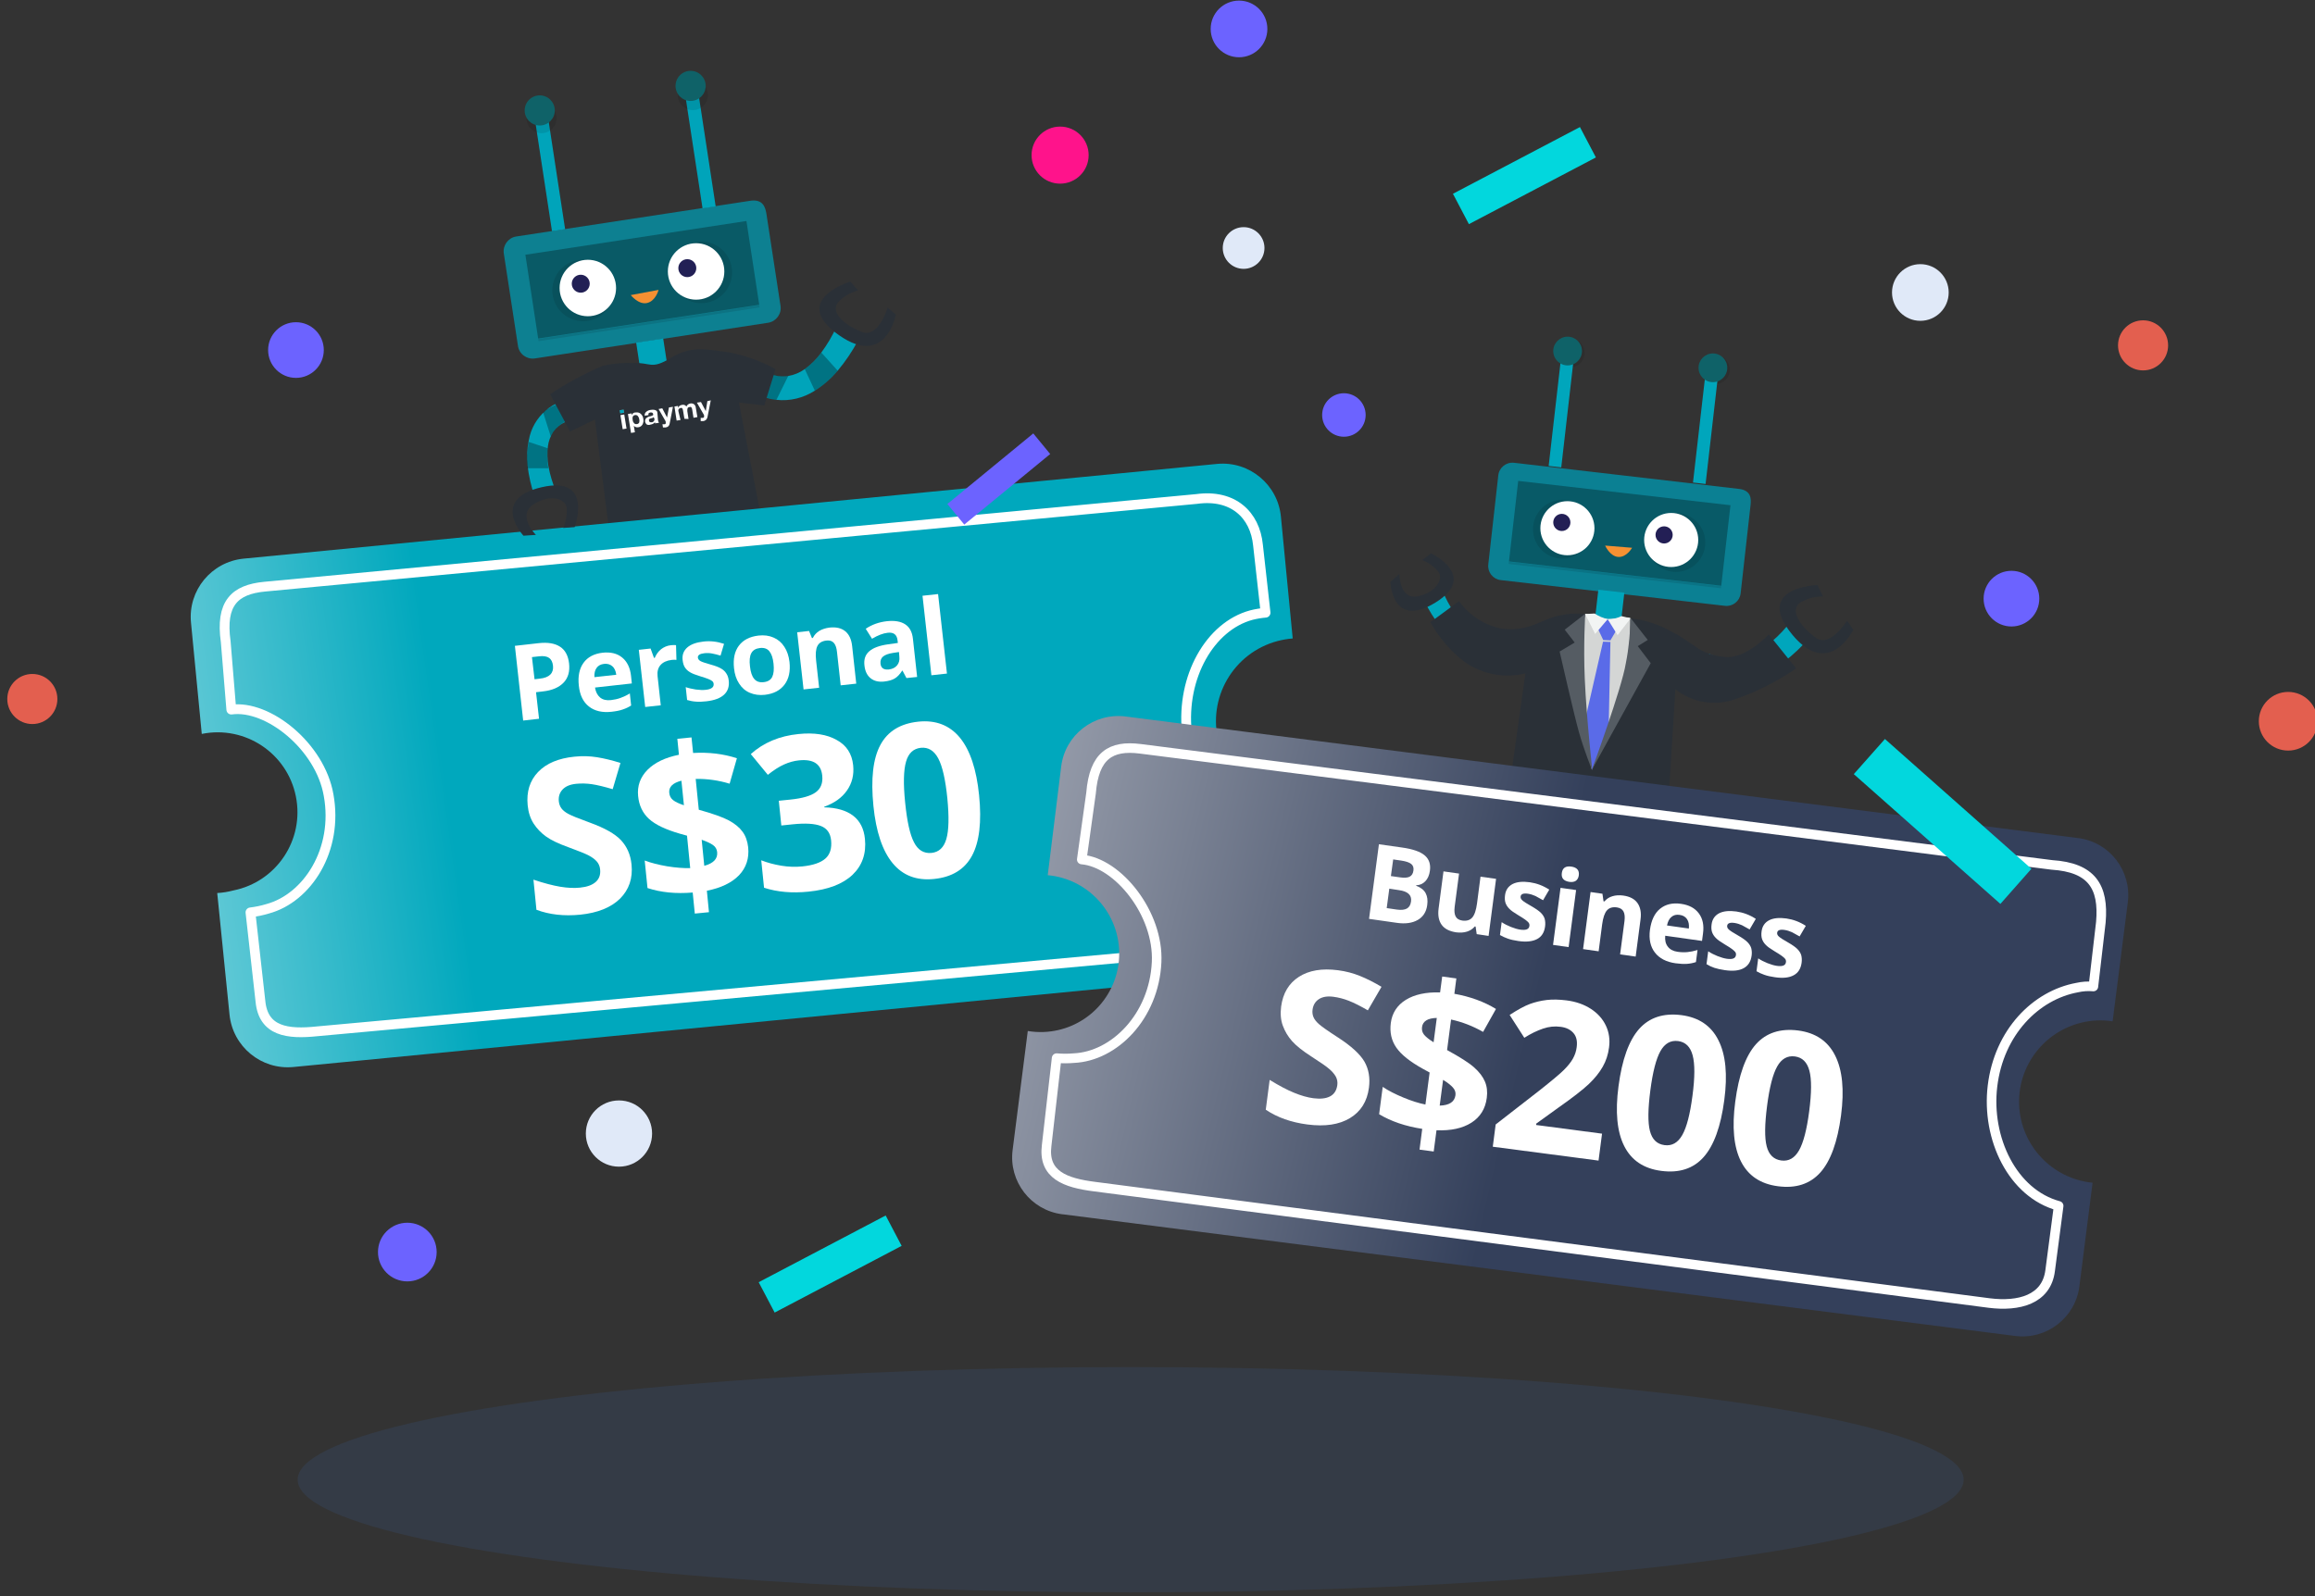 <?xml version="1.0" encoding="utf-8"?>
<!-- Generator: Adobe Illustrator 24.1.3, SVG Export Plug-In . SVG Version: 6.00 Build 0)  -->
<svg version="1.1" id="Layer_1" xmlns="http://www.w3.org/2000/svg" xmlns:xlink="http://www.w3.org/1999/xlink" x="0px" y="0px"
	 viewBox="0 0 232 160" style="enable-background:new 0 0 232 160;" xml:space="preserve">
<rect x="0" y="0" width="232" height="160" fill="#333333" stroke="none"/>
<style type="text/css">
	.st0{opacity:0.1;enable-background:new    ;}
	.st1{fill:#00A6BC;}
	.st2{opacity:0.3;enable-background:new    ;}
	.st3{fill:#0B8093;}
	.st4{fill:#FFFFFF;}
	.st5{fill:#2A3037;}
	.st6{fill:#231F55;}
	.st7{fill:#F69132;}
	.st8{fill:#0F6268;}
	.st9{fill:#D4D6D5;}
	.st10{fill:#5A6BE8;}
	.st11{fill:#F2F4F3;}
	.st12{fill:#555C63;}
	.st13{opacity:0.1;fill:#4285F4;enable-background:new    ;}
	.st14{fill:#00A4BA;}
	.st15{fill:#0D8091;}
	.st16{fill:#222055;}
	.st17{fill:#F59032;}
	.st18{clip-path:url(#SVGID_2_);}
	.st19{fill:#808081;}
	.st20{fill:#00A8BD;}
	.st21{fill:url(#SVGID_3_);}
	.st22{fill:none;stroke:#FFFFFF;stroke-width:0.98;stroke-linecap:round;stroke-linejoin:round;}
	.st23{enable-background:new    ;}
	.st24{fill:url(#SVGID_4_);}
	.st25{fill:none;stroke:#FFFFFF;stroke-width:0.96;stroke-linecap:round;stroke-linejoin:round;}
	.st26{fill:#FF138B;}
	.st27{fill:#E0E9F8;}
	.st28{fill:#6C63FF;}
	.st29{fill:#E35F4F;}
	.st30{fill:#02D7DD;}
</style>
<circle class="st0" cx="157.36" cy="35.39" r="1.44"/>
<circle class="st0" cx="171.92" cy="37.06" r="1.44"/>
<path class="st1" d="M150.92,64.93l-1-1.67c-0.49,0.19-1.02,0.24-1.54,0.14c-0.49-0.11-0.94-0.32-1.34-0.62
	c-0.5-0.4-0.94-0.87-1.31-1.39c-0.48-0.69-0.87-1.43-1.18-2.21l-1.8,1.07c0.44,0.91,0.97,1.77,1.59,2.57
	c0.51,0.66,1.12,1.23,1.8,1.7c0.91,0.64,2.01,0.95,3.12,0.87C149.84,65.36,150.41,65.2,150.92,64.93z"/>
<path class="st2" d="M152.47,64.94l-1-1.86c0,0.05-0.12,0.32-1,0.43c-0.29,0.04-0.58,0.04-0.87,0l1.14,2
	C151.34,65.41,151.92,65.21,152.47,64.94z"/>
<path class="st2" d="M148.41,62.94c-0.54-0.36-1.03-0.8-1.44-1.3l-1.23,1.59c0.56,0.62,1.22,1.14,1.94,1.56L148.41,62.94z"/>
<path class="st1" d="M171.68,68c1.21,0.48,2.55,0.53,3.79,0.13c0.93-0.28,1.81-0.71,2.6-1.27c0.97-0.67,1.87-1.43,2.68-2.29
	l-1.64-1.83c-0.62,0.75-1.32,1.42-2.09,2c-0.58,0.46-1.24,0.83-1.94,1.09c-0.55,0.2-1.13,0.28-1.71,0.22
	c-0.73-0.01-1.46-0.19-2.11-0.52l-1.26,1.4C170.48,67.4,171.05,67.76,171.68,68z"/>
<path class="st2" d="M171.68,68l1.69-1.92c-0.76,0.01-1.52-0.16-2.21-0.48L170,66.93C170.48,67.4,171.05,67.76,171.68,68z"/>
<path class="st2" d="M175.46,68.16c0.93-0.28,1.81-0.71,2.61-1.27l-1-2.08c-0.59,0.46-1.24,0.83-1.94,1.09L175.46,68.16z"/>
<path class="st3" d="M151.73,46.39L174.19,49c1.39,0.12,1.29,1.11,1.25,1.58l-1,8.9c-0.09,0.78-0.79,1.34-1.57,1.25l-22.47-2.58
	c-0.78-0.09-1.34-0.79-1.25-1.57l1-8.9c0.07-0.79,0.77-1.37,1.56-1.29C151.71,46.39,151.72,46.39,151.73,46.39z"/>
<rect x="161.71" y="47.03" transform="matrix(0.114 -0.994 0.994 0.114 86.008 211.91)" class="st0" width="0.22" height="21.4"/>
<rect x="158.24" y="42.85" transform="matrix(0.114 -0.994 0.994 0.114 90.591 208.683)" class="st2" width="8.12" height="21.4"/>
<circle class="st0" cx="156.58" cy="53.05" r="2.95"/>
<circle class="st4" cx="157.08" cy="52.95" r="2.71"/>
<circle class="st0" cx="167.95" cy="54.38" r="2.95"/>
<circle class="st4" cx="167.48" cy="54.13" r="2.71"/>
<rect x="159.7" y="59.61" transform="matrix(0.114 -0.994 0.994 0.114 82.363 214.192)" class="st1" width="3.15" height="2.62"/>
<rect x="150.62" y="40.4" transform="matrix(0.114 -0.994 0.994 0.114 97.872 191.817)" class="st1" width="11.74" height="1.27"/>
<rect x="165.09" y="42.07" transform="matrix(0.114 -0.994 0.994 0.114 109.027 207.674)" class="st1" width="11.74" height="1.27"/>
<path class="st5" d="M182.15,58.65c0,0-6.49,0.19-2.51,5c3.71,4.45,6.11-0.58,6.09-0.52l-0.62-0.91c0,0-1.71,2.74-3.12,1.72
	c-1.8-1.3-2.58-2.86-1.58-3.53c0.69-0.42,1.48-0.63,2.28-0.62L182.15,58.65z"/>
<path class="st5" d="M143.41,55.47c0,0,4.81,2.25,0.43,4.94s-4.5-2.13-4.5-2.08l0.9-0.79c0,0,0,2.56,1.79,2.24s2.7-1.7,2.1-2.49
	c-0.43-0.51-0.98-0.91-1.61-1.15L143.41,55.47z"/>
<circle class="st6" cx="156.52" cy="52.37" r="0.86"/>
<circle class="st6" cx="166.77" cy="53.62" r="0.86"/>
<path class="st7" d="M160.86,54.69c0,0,0.48,1.09,1.32,1.14s1.38-0.92,1.38-0.92L160.86,54.69z"/>
<circle class="st8" cx="157.1" cy="35.19" r="1.44"/>
<circle class="st8" cx="171.66" cy="36.87" r="1.44"/>
<path class="st5" d="M162.52,61.94c1.68,0.02,3.34,0.46,4.81,1.28c2.57,1.25,2.81,2.39,5.6,2.64c2.07,0.19,4.33-2.27,4.33-2.27
	L180,67c-1.88,1.3-3.93,2.34-6.1,3.09c-2.04,0.72-4.31,0.35-6-1l-0.65,10.51l-15.77-2.2l1.39-9.9c-2.09,0.52-4.3,0.1-6.07-1.13
	c-1.42-1.08-2.59-2.44-3.45-4l2.87-2.11c1,1.4,2.49,2.38,4.18,2.74c2.88,0.43,4.21-1.06,6.06-1.33c1.11-0.24,2.27-0.21,3.37,0.09
	C160.89,62.26,161.87,62.44,162.52,61.94z"/>
<path class="st9" d="M158.87,61.52c0.38,0.03,0.76,0.11,1.12,0.22c0.36,0.15,0.73,0.26,1.11,0.32c0.43,0,0.86-0.04,1.28-0.14
	c0.33-0.05,0.67-0.05,1,0c0.03,1.88-0.14,3.77-0.53,5.61c-0.55,2.85-3.35,9.56-3.35,9.56s-0.86-7-1.06-9.45
	C158.26,65.59,158.4,63.52,158.87,61.52z"/>
<polygon class="st10" points="160.12,62.99 160.67,64.16 161.39,64.19 162.03,63.1 161.11,62.06 "/>
<path class="st11" d="M159.81,61.5c0.4,0.27,0.84,0.46,1.31,0.56l-1.26,1.49l-1-2L159.81,61.5z"/>
<path class="st11" d="M161.11,62.06l1,1.61L163.4,62l-0.9-0.24C162.07,61.97,161.59,62.07,161.11,62.06z"/>
<polygon class="st10" points="160.65,64.32 158.71,72.8 159.54,77.17 161.21,73.19 161.39,64.35 "/>
<path class="st12" d="M163.4,61.94l1.73,2.21l-1,0.62l1.3,1.71l-5.91,10.71c0,0,3-8.16,3.41-10.68
	C163.23,65,163.38,63.47,163.4,61.94z"/>
<path class="st12" d="M158.87,61.52l-2.06,1.6l1,1.29l-1.51,0.9c0,0,1.43,6.3,1.94,8.1s1.23,3.57,1.31,3.8s-0.54-4.79-0.73-9.16
	C158.67,64.67,158.87,61.52,158.87,61.52z"/>
<ellipse class="st13" cx="113.31" cy="148.33" rx="83.48" ry="11.29"/>
<path class="st14" d="M56.21,40.28l0.49,2c-0.5,0.21-0.93,0.56-1.25,1c-0.29,0.44-0.47,0.93-0.54,1.45c-0.08,0.67-0.07,1.34,0.05,2
	c0.16,0.86,0.41,1.7,0.75,2.51l-2.13,0.53c-0.35-1-0.58-2.03-0.71-3.08c-0.09-0.86-0.05-1.74,0.13-2.59c0.2-1.14,0.8-2.18,1.68-2.94
	C55.12,40.76,55.64,40.46,56.21,40.28z"/>
<path class="st2" d="M56,40.47l0.68,1.76c-0.64,0.34-1.16,0.86-1.49,1.51l-0.76-2.4C54.89,40.94,55.42,40.65,56,40.47z"/>
<path class="st2" d="M54.9,44.94c-0.08,0.67-0.07,1.34,0.05,2h-2.09c-0.09-0.88-0.05-1.77,0.14-2.64L54.9,44.94z"/>
<path class="st14" d="M77.81,40.08c1.35,0.15,2.71-0.18,3.85-0.92c0.86-0.54,1.64-1.22,2.29-2c0.79-0.94,1.47-1.96,2.05-3.04
	l-2.15-1.41c-0.42,0.94-0.94,1.82-1.55,2.64c-0.46,0.63-1.02,1.19-1.65,1.65c-0.49,0.35-1.06,0.59-1.66,0.69
	c-0.64,0.1-1.29,0.01-1.88-0.24l-1.3,2C76.43,39.8,77.11,40.01,77.81,40.08z"/>
<path class="st2" d="M77.81,40.08l1.19-2.4c-0.64,0.1-1.29,0.01-1.88-0.24l-1.3,2C76.43,39.79,77.11,40.01,77.81,40.08z"/>
<path class="st2" d="M81.66,39.16c0.86-0.54,1.64-1.22,2.29-2l-1.64-1.82c-0.46,0.64-1.02,1.2-1.66,1.66L81.66,39.16z"/>
<path class="st15" d="M51.71,23.71l23.39-3.57c1.44-0.26,1.6,0.76,1.7,1.24l1.42,9.27c0.13,0.8-0.42,1.56-1.22,1.7l-23.4,3.58
	c-0.81,0.12-1.57-0.44-1.69-1.25l-1.42-9.27C50.37,24.61,50.91,23.85,51.71,23.71z"/>
<rect x="53.8" y="32.26" transform="matrix(0.989 -0.151 0.151 0.989 -4.145 10.192)" class="st0" width="22.4" height="0.23"/>
<rect x="53.14" y="23.78" transform="matrix(0.989 -0.151 0.151 0.989 -3.495 10.042)" class="st2" width="22.4" height="8.49"/>
<circle class="st0" cx="58.44" cy="29.11" r="3.09"/>
<circle class="st4" cx="58.91" cy="28.87" r="2.83"/>
<circle class="st0" cx="70.28" cy="27.3" r="3.09"/>
<circle class="st4" cx="69.76" cy="27.21" r="2.83"/>
<rect x="63.96" y="34.1" transform="matrix(0.989 -0.151 0.151 0.989 -4.651 10.281)" class="st14" width="2.74" height="3.3"/>
<rect x="54.36" y="10.85" transform="matrix(0.989 -0.151 0.151 0.989 -1.936 8.508)" class="st14" width="1.33" height="12.28"/>
<rect x="69.44" y="8.55" transform="matrix(0.989 -0.151 0.151 0.989 -1.416 10.76)" class="st14" width="1.33" height="12.29"/>
<circle class="st0" cx="54.27" cy="11.84" r="1.51"/>
<circle class="st8" cx="54.09" cy="11.07" r="1.51"/>
<circle class="st0" cx="69.43" cy="9.53" r="1.51"/>
<circle class="st8" cx="69.21" cy="8.61" r="1.51"/>
<path class="st5" d="M74.05,40.35l2.54,0.3L77.72,37c-1.47-0.81-3.07-1.38-4.72-1.69c-2.24-0.29-3.73-0.68-5.76,0.56
	s-2,0.43-3.81,0.52c-1.01-0.04-2.02,0.05-3,0.27c-1.85,0.79-3.63,1.74-5.3,2.86l2,3.74l2.49-1.21l2,15.6c2.05,0.32,2.07,1.14,4.23,1
	c4.73-0.28,7.1-1.65,11-3.86L74.05,40.35z"/>
<circle class="st16" cx="58.2" cy="28.44" r="0.9"/>
<circle class="st16" cx="68.88" cy="26.88" r="0.9"/>
<path class="st17" d="M63.21,29.58c0,0,0.79,1,1.65,0.79S66,29.06,66,29.06L63.21,29.58z"/>
<g>
	<defs>
		
			<rect id="SVGID_1_" x="62.26" y="40.38" transform="matrix(0.987 -0.159 0.159 0.987 -5.768 11.173)" width="9.2" height="2.42"/>
	</defs>
	<clipPath id="SVGID_2_">
		<use xlink:href="#SVGID_1_"  style="overflow:visible;"/>
	</clipPath>
	<g class="st18">
		<path class="st4" d="M63.68,41.34c-0.17,0.01-0.32,0.12-0.38,0.28l0,0v-0.18l-0.37,0.06l0.31,1.91l0.39-0.06l-0.11-0.67l0,0
			c0.11,0.13,0.28,0.18,0.45,0.15c0.18-0.02,0.33-0.12,0.42-0.28c0.09-0.17,0.12-0.36,0.08-0.55c-0.02-0.2-0.11-0.39-0.26-0.52
			c-0.14-0.12-0.32-0.17-0.5-0.13 M64.06,42.35c-0.04,0.09-0.14,0.16-0.24,0.16c-0.1,0.02-0.2-0.01-0.27-0.08
			c-0.08-0.09-0.13-0.19-0.14-0.31c-0.03-0.11-0.03-0.24,0-0.35c0.05-0.09,0.13-0.15,0.23-0.16c0.1-0.02,0.2,0.01,0.27,0.08
			c0.08,0.09,0.13,0.2,0.15,0.32C64.09,42.12,64.09,42.24,64.06,42.35"/>
	</g>
</g>
<rect x="62.31" y="41.57" transform="matrix(0.987 -0.159 0.159 0.987 -5.934 10.49)" class="st4" width="0.39" height="1.43"/>
<path class="st4" d="M69.18,40.45c-0.17,0.02-0.32,0.14-0.39,0.3c-0.1-0.15-0.28-0.21-0.45-0.16c-0.17,0.02-0.32,0.13-0.39,0.29l0,0
	v-0.19l-0.36,0.06l0.22,1.41l0.39-0.06L68,41.28c-0.03-0.08-0.03-0.17,0-0.25c0.04-0.06,0.1-0.1,0.17-0.12
	c0.06-0.03,0.13-0.03,0.19,0c0.05,0.07,0.08,0.15,0.09,0.24l0.14,0.83L69,42l-0.12-0.79c0-0.24,0-0.37,0.2-0.4
	c0.06-0.03,0.13-0.03,0.19,0c0.06,0.07,0.09,0.16,0.1,0.25l0.13,0.82l0.39-0.07l-0.16-0.94c-0.01-0.14-0.07-0.26-0.18-0.35
	c-0.12-0.08-0.27-0.1-0.41-0.07"/>
<path class="st4" d="M70.89,40.21l-0.16,1l0,0l-0.48-0.91l-0.41,0.06l0.71,1.24c0.01,0.03,0.01,0.06,0,0.09
	c0.02,0.04,0.02,0.09,0,0.13c-0.03,0.04-0.07,0.07-0.12,0.07h-0.21v0.32h0.25c0.11-0.01,0.21-0.06,0.29-0.13
	c0.07-0.07,0.12-0.17,0.14-0.27l0.33-1.68L70.89,40.21z"/>
<path class="st4" d="M65.88,41.39c0-0.26-0.27-0.36-0.68-0.3c-0.17,0.02-0.33,0.09-0.45,0.2c-0.11,0.1-0.16,0.24-0.14,0.38L65,41.61
	c-0.03-0.06-0.03-0.12,0-0.18c0.1-0.09,0.25-0.11,0.37-0.06c0.05,0.03,0.08,0.08,0.08,0.13c0.02,0.04,0.02,0.08,0,0.12
	c-0.09,0.06-0.19,0.09-0.29,0.11c-0.16,0.03-0.31,0.1-0.43,0.22c-0.07,0.09-0.1,0.21-0.08,0.32c0.02,0.12,0.09,0.22,0.18,0.29
	c0.12,0.05,0.25,0.05,0.37,0c0.18-0.02,0.34-0.11,0.45-0.25c-0.01,0.04-0.01,0.09,0,0.13l0.39-0.06c-0.06-0.09-0.09-0.19-0.1-0.29
	L65.88,41.39z M65.58,41.96c0.04,0.15-0.04,0.31-0.2,0.36c-0.02,0.01-0.04,0.01-0.06,0.01c-0.16,0-0.25,0-0.27-0.14
	c-0.03-0.05-0.03-0.12,0-0.17c0.07-0.05,0.15-0.08,0.23-0.1c0.12,0,0.2-0.07,0.22-0.11L65.58,41.96z"/>
<path class="st4" d="M66.85,41.85L66.85,41.85l-0.48-0.92L66,41l0.71,1.24v0.09c0.02,0.04,0.02,0.09,0,0.13
	c-0.02,0.04-0.06,0.07-0.11,0.07h-0.21l0.05,0.32h0.25c0.11-0.01,0.21-0.05,0.29-0.12c0.07-0.07,0.12-0.17,0.13-0.27l0.33-1.68
	l-0.4,0.06L66.85,41.85z"/>
<rect x="62.16" y="41.09" transform="matrix(0.987 -0.159 0.159 0.987 -5.771 10.453)" class="st19" width="0.39" height="0.32"/>
<rect x="62.15" y="41.09" transform="matrix(0.987 -0.159 0.159 0.987 -5.771 10.451)" class="st20" width="0.39" height="0.31"/>
<path class="st5" d="M85.21,28.23c0,0-6.15,1.86-1.1,5.39c4.7,3.28,5.68-2.14,5.67-2.08l-0.82-0.7c0,0-0.92,3.05-2.54,2.45
	c-2-0.77-3.2-2.07-2.42-3c0.54-0.57,1.24-0.98,2-1.18L85.21,28.23z"/>
<linearGradient id="SVGID_3_" gradientUnits="userSpaceOnUse" x1="-845.958" y1="755.104" x2="-653.188" y2="755.104" gradientTransform="matrix(0.99 -0.14 -0.14 -0.99 921.45 719.65)">
	<stop  offset="0" style="stop-color:#FFFFFF"/>
	<stop  offset="0.35" style="stop-color:#00A8BD"/>
</linearGradient>
<path class="st21" d="M122.14,74.43c-1.18-4.43,1.45-8.99,5.89-10.17c0.5-0.13,1.01-0.22,1.52-0.26l-1.18-12.19
	c-0.3-3.22-3.15-5.6-6.37-5.31L24.41,56c-3.22,0.32-5.58,3.18-5.27,6.4l1.08,11.17c4.34-0.88,8.56,1.93,9.43,6.26
	c0.88,4.34-1.93,8.56-6.26,9.43c-0.53,0.14-1.07,0.23-1.62,0.26L23,101.69c0.32,3.22,3.18,5.58,6.4,5.27l97.57-9.46
	c3.22-0.31,5.57-3.17,5.26-6.38c0-0.01,0-0.01,0-0.02l-1-10.58C127.1,81.04,123.23,78.44,122.14,74.43z"/>
<path class="st22" d="M118.94,73.37c-0.56-5.51,2.32-10.59,6.46-11.71c0.47-0.12,0.95-0.2,1.43-0.24l-0.76-6.79
	c-0.3-3-2.47-5.12-6.16-4.61l-93.4,8.79c-3,0.29-4.43,1.67-3.89,5.51l0.56,6.81c3.67-0.5,8.9,3.68,9.75,8.57
	c1,5.48-2.12,10.32-6.11,11.4c-0.56,0.17-1.14,0.29-1.72,0.36l1,8.92c0.29,3,2.7,3.32,5.7,3L123.49,95c3-0.29,5.78-2.13,5.49-5.13
	l-0.69-6.25C123.39,83.46,119.48,78.74,118.94,73.37z"/>
<g class="st23">
	<path class="st4" d="M63.29,86.66c0.14,1.38-0.25,2.52-1.15,3.42c-0.9,0.89-2.24,1.43-3.99,1.61c-1.62,0.16-3.08,0-4.39-0.49
		l-0.3-3.02c1.07,0.36,1.97,0.59,2.69,0.71s1.38,0.15,1.97,0.09c0.71-0.07,1.23-0.26,1.58-0.57c0.35-0.31,0.5-0.73,0.44-1.27
		c-0.03-0.3-0.14-0.56-0.33-0.78c-0.19-0.22-0.46-0.42-0.8-0.6c-0.34-0.18-1.03-0.46-2.07-0.84c-0.97-0.35-1.71-0.7-2.21-1.06
		c-0.5-0.36-0.92-0.79-1.25-1.3c-0.33-0.51-0.53-1.12-0.6-1.84c-0.13-1.35,0.21-2.46,1.04-3.33s2.05-1.38,3.65-1.54
		c0.79-0.08,1.55-0.06,2.28,0.06c0.74,0.12,1.51,0.31,2.33,0.57l-0.78,2.63c-0.84-0.25-1.54-0.42-2.08-0.5s-1.07-0.09-1.58-0.04
		c-0.61,0.06-1.06,0.25-1.36,0.57c-0.3,0.32-0.42,0.71-0.38,1.17c0.03,0.29,0.12,0.53,0.27,0.73c0.15,0.2,0.38,0.38,0.69,0.55
		c0.31,0.17,1.02,0.46,2.15,0.87c1.49,0.54,2.53,1.13,3.12,1.76S63.19,85.66,63.29,86.66z"/>
	<path class="st4" d="M74.98,84.94c0.11,1.11-0.2,2.04-0.92,2.8c-0.73,0.75-1.8,1.27-3.22,1.55l0.21,2.15l-1.42,0.14l-0.21-2.11
		c-1.69,0.14-3.2-0.01-4.53-0.45l-0.28-2.76c0.63,0.24,1.38,0.43,2.25,0.58c0.87,0.14,1.64,0.2,2.31,0.18l-0.32-3.25l-0.72-0.2
		c-1.42-0.41-2.45-0.9-3.09-1.48c-0.63-0.58-1-1.34-1.09-2.29c-0.1-1.01,0.21-1.88,0.93-2.62c0.72-0.73,1.77-1.24,3.16-1.52
		l-0.16-1.6l1.42-0.14l0.16,1.56c1.59-0.09,3.05,0.09,4.39,0.53l-0.73,2.55c-1.12-0.34-2.26-0.5-3.4-0.48l0.31,3.09
		c1.4,0.39,2.41,0.75,3.01,1.07c0.61,0.33,1.07,0.71,1.38,1.14C74.73,83.8,74.91,84.33,74.98,84.94z M67.07,79.48
		c0.03,0.31,0.16,0.55,0.39,0.73s0.59,0.35,1.08,0.51l-0.25-2.46C67.42,78.48,67.01,78.88,67.07,79.48z M71.87,85.41
		c-0.03-0.29-0.17-0.53-0.43-0.71c-0.26-0.18-0.63-0.35-1.12-0.52l0.26,2.61C71.51,86.54,71.94,86.08,71.87,85.41z"/>
	<path class="st4" d="M85.5,76.71c0.1,0.96-0.11,1.8-0.62,2.53c-0.51,0.73-1.27,1.27-2.28,1.63l0.01,0.06
		c1.24,0.03,2.2,0.31,2.89,0.84c0.69,0.53,1.08,1.31,1.18,2.32c0.15,1.47-0.27,2.67-1.24,3.6c-0.98,0.93-2.45,1.49-4.41,1.69
		c-1.65,0.17-3.13,0.04-4.46-0.39l-0.28-2.75c0.62,0.24,1.29,0.42,2.01,0.54c0.72,0.12,1.43,0.14,2.12,0.07
		c1.06-0.11,1.82-0.37,2.29-0.78c0.47-0.41,0.66-1.02,0.58-1.83c-0.07-0.72-0.41-1.2-1.02-1.44c-0.61-0.24-1.55-0.3-2.82-0.17
		l-1.15,0.12l-0.25-2.48l1.17-0.12c1.17-0.12,2.02-0.36,2.53-0.73c0.51-0.37,0.73-0.93,0.65-1.68c-0.12-1.16-0.89-1.67-2.33-1.52
		c-0.5,0.05-1,0.19-1.49,0.41c-0.5,0.22-1.04,0.57-1.63,1.04l-1.71-2.08c1.28-1.15,2.88-1.82,4.79-2.01
		c1.57-0.16,2.84,0.04,3.81,0.59C84.84,74.71,85.38,75.56,85.5,76.71z"/>
	<path class="st4" d="M98.12,79.71c0.27,2.67,0.03,4.7-0.71,6.07c-0.74,1.37-2.01,2.15-3.81,2.33c-1.75,0.18-3.13-0.35-4.15-1.59
		c-1.02-1.24-1.66-3.15-1.92-5.74c-0.27-2.7-0.04-4.74,0.7-6.11c0.74-1.37,2-2.14,3.8-2.33c1.75-0.18,3.14,0.36,4.17,1.61
		C97.22,75.2,97.86,77.12,98.12,79.71z M90.71,80.45c0.19,1.88,0.48,3.21,0.89,3.99c0.4,0.78,0.98,1.13,1.75,1.06
		c0.75-0.08,1.24-0.54,1.49-1.4c0.25-0.86,0.28-2.21,0.1-4.07c-0.19-1.88-0.49-3.21-0.91-4c-0.42-0.79-1-1.14-1.74-1.07
		c-0.75,0.08-1.25,0.54-1.49,1.39C90.55,77.21,90.52,78.58,90.71,80.45z"/>
</g>
<path class="st5" d="M57.59,52.84c0,0,1.93-5.21-3.31-4s-1.79,4.89-1.82,4.86l1.25-0.08c0,0-1.89-1.89-0.32-3s3.27-0.73,3.4,0.3
	c0.05,0.69-0.07,1.37-0.35,2L57.59,52.84z"/>
<linearGradient id="SVGID_4_" gradientUnits="userSpaceOnUse" x1="580.874" y1="-287.72" x2="831.764" y2="-325.97" gradientTransform="matrix(1 0.08 0.08 -1 -513.3 -257.87)">
	<stop  offset="0" style="stop-color:#FFFFFF"/>
	<stop  offset="0.44" style="stop-color:#34405B"/>
</linearGradient>
<path class="st24" d="M202.35,110.79c-0.19-4.51,3.32-8.31,7.83-8.5c0,0,0.01,0,0.01,0c0.51-0.02,1.02,0.01,1.53,0.09l1.52-11.93
	c0.4-3.15-1.82-6.03-4.97-6.44c-0.01,0-0.02,0-0.03,0l-95.45-12.19c-3.16-0.39-6.04,1.84-6.44,5L105,87.73
	c4.33,0.4,7.52,4.23,7.13,8.57c-0.36,3.93-3.57,6.99-7.52,7.15c-0.54,0.02-1.08-0.01-1.61-0.1l-1.52,11.94
	c-0.4,3.14,1.82,6.02,4.96,6.43c0.01,0,0.03,0,0.04,0l95.47,12.2c3.16,0.4,6.04-1.83,6.44-4.99c0,0,0-0.01,0-0.01l1.32-10.36
	C205.67,118.16,202.53,114.85,202.35,110.79z"/>
<g class="st23">
	<path class="st4" d="M137.19,109.04c-0.18,1.37-0.81,2.38-1.9,3.04c-1.09,0.66-2.51,0.87-4.27,0.64c-1.62-0.21-3.01-0.7-4.17-1.48
		l0.39-2.99c0.96,0.59,1.79,1.03,2.47,1.3c0.68,0.28,1.32,0.46,1.91,0.54c0.71,0.09,1.26,0.03,1.68-0.19
		c0.41-0.22,0.65-0.6,0.72-1.13c0.04-0.3-0.01-0.57-0.14-0.83c-0.14-0.25-0.35-0.51-0.64-0.76c-0.29-0.26-0.9-0.68-1.83-1.28
		c-0.87-0.56-1.51-1.07-1.92-1.53s-0.72-0.98-0.93-1.55c-0.21-0.57-0.26-1.21-0.17-1.92c0.18-1.34,0.77-2.33,1.78-2.98
		c1.01-0.65,2.32-0.87,3.92-0.66c0.79,0.1,1.53,0.3,2.22,0.58c0.69,0.28,1.4,0.64,2.14,1.08l-1.37,2.36
		c-0.76-0.44-1.4-0.76-1.91-0.96c-0.51-0.2-1.02-0.33-1.54-0.4c-0.61-0.08-1.09,0-1.46,0.24c-0.36,0.24-0.57,0.59-0.63,1.05
		c-0.04,0.28,0,0.54,0.1,0.77c0.1,0.23,0.29,0.46,0.55,0.69c0.26,0.23,0.89,0.68,1.9,1.33c1.33,0.86,2.21,1.67,2.65,2.42
		C137.17,107.18,137.32,108.05,137.19,109.04z"/>
	<path class="st4" d="M149,110.05c-0.14,1.1-0.66,1.93-1.54,2.49c-0.88,0.56-2.05,0.82-3.5,0.76l-0.28,2.13l-1.42-0.19l0.27-2.08
		c-1.68-0.26-3.12-0.75-4.32-1.47l0.36-2.74c0.56,0.38,1.25,0.73,2.07,1.07c0.82,0.34,1.55,0.57,2.21,0.7l0.42-3.21l-0.66-0.36
		c-1.3-0.72-2.19-1.43-2.68-2.14c-0.49-0.71-0.67-1.53-0.55-2.46c0.13-1,0.63-1.78,1.5-2.32c0.87-0.54,2.02-0.79,3.44-0.75
		l0.21-1.59l1.42,0.19l-0.2,1.54c1.57,0.28,2.96,0.78,4.17,1.52l-1.29,2.3c-1.02-0.58-2.09-1-3.21-1.24l-0.4,3.06
		c1.28,0.7,2.18,1.27,2.7,1.73c0.52,0.46,0.88,0.93,1.09,1.42S149.08,109.44,149,110.05z M142.51,102.95
		c-0.04,0.3,0.03,0.57,0.22,0.79s0.5,0.47,0.94,0.74l0.32-2.44C143.08,102.06,142.59,102.37,142.51,102.95z M145.86,109.79
		c0.04-0.29-0.05-0.55-0.26-0.78c-0.21-0.23-0.53-0.49-0.98-0.76l-0.34,2.58C145.25,110.8,145.77,110.45,145.86,109.79z"/>
	<path class="st4" d="M160.2,116.34l-10.6-1.39l0.29-2.23l4.31-3.35c1.28-1.01,2.12-1.71,2.52-2.11s0.71-0.78,0.91-1.14
		c0.2-0.36,0.33-0.74,0.38-1.15c0.08-0.61-0.03-1.08-0.33-1.42c-0.3-0.34-0.72-0.55-1.28-0.62c-0.59-0.08-1.18-0.02-1.76,0.18
		c-0.59,0.2-1.22,0.5-1.88,0.92l-1.47-2.29c0.83-0.54,1.51-0.91,2.03-1.1s1.09-0.33,1.69-0.4s1.26-0.05,1.98,0.04
		c0.95,0.12,1.76,0.41,2.44,0.85c0.68,0.44,1.18,1,1.5,1.67c0.32,0.67,0.43,1.41,0.32,2.21c-0.09,0.7-0.3,1.34-0.63,1.92
		c-0.33,0.58-0.79,1.16-1.39,1.73s-1.63,1.37-3.08,2.39l-2.19,1.58l-0.02,0.14l6.61,0.87L160.2,116.34z"/>
	<path class="st4" d="M172.8,110.28c-0.35,2.65-1.04,4.55-2.07,5.71c-1.03,1.16-2.45,1.62-4.26,1.38c-1.75-0.23-2.98-1.06-3.7-2.49
		c-0.72-1.43-0.91-3.43-0.57-5.99c0.35-2.67,1.04-4.59,2.07-5.75c1.03-1.15,2.44-1.61,4.24-1.38c1.75,0.23,2.98,1.07,3.7,2.51
		C172.95,105.73,173.14,107.73,172.8,110.28z M165.39,109.31c-0.24,1.86-0.26,3.21-0.04,4.06s0.7,1.32,1.46,1.42
		c0.75,0.1,1.34-0.24,1.78-1.01c0.44-0.77,0.78-2.08,1.02-3.92c0.25-1.86,0.25-3.22,0.02-4.07c-0.23-0.86-0.71-1.33-1.45-1.43
		c-0.75-0.1-1.35,0.24-1.78,1.01C165.97,106.14,165.63,107.45,165.39,109.31z"/>
	<path class="st4" d="M184.5,111.82c-0.35,2.65-1.04,4.55-2.07,5.71c-1.04,1.16-2.46,1.62-4.26,1.38c-1.75-0.23-2.98-1.06-3.7-2.49
		c-0.72-1.43-0.91-3.43-0.57-5.99c0.35-2.67,1.04-4.59,2.07-5.75c1.03-1.15,2.45-1.61,4.24-1.38c1.75,0.23,2.98,1.07,3.7,2.51
		C184.64,107.26,184.84,109.26,184.5,111.82z M177.09,110.85c-0.24,1.86-0.26,3.21-0.04,4.06s0.71,1.32,1.46,1.42
		c0.75,0.1,1.34-0.24,1.78-1.01c0.44-0.77,0.78-2.08,1.02-3.92c0.24-1.86,0.25-3.22,0.02-4.07c-0.23-0.86-0.71-1.33-1.45-1.43
		c-0.75-0.1-1.35,0.24-1.78,1.01C177.67,107.67,177.33,108.99,177.09,110.85z"/>
</g>
<path class="st25" d="M199.68,108.87c0.65-5.4,4.34-9.11,8.48-9.87c0.53-0.12,1.08-0.16,1.63-0.11l0.75-6.45
	c0.31-3.56-0.92-5.48-4.91-5.74l-91.37-11.64c-2.94-0.37-4.61,0.66-4.92,4.44l-0.93,6.66c3.63,0.31,7.74,5.43,7.5,10.3
	c-0.26,5.45-4.25,9.43-8.3,9.61c-0.57,0.05-1.15,0.05-1.72,0l-1,8.76c-0.37,2.94,1.87,3.75,4.81,4.12l89.66,11.67
	c2.94,0.37,5.74-0.33,6.1-3.27l0.85-6.47C201.69,119.63,199.05,114.13,199.68,108.87z"/>
<circle class="st26" cx="106.24" cy="15.55" r="2.86"/>
<circle class="st27" cx="192.45" cy="29.32" r="2.84"/>
<circle class="st28" cx="124.17" cy="2.9" r="2.84"/>
<circle class="st29" cx="214.77" cy="34.62" r="2.51"/>
<circle class="st29" cx="3.24" cy="70.07" r="2.51"/>
<circle class="st29" cx="229.31" cy="72.3" r="2.94"/>
<circle class="st28" cx="134.68" cy="41.6" r="2.18"/>
<circle class="st28" cx="201.58" cy="60.01" r="2.79"/>
<circle class="st27" cx="124.63" cy="24.86" r="2.09"/>
<rect x="94.48" y="46.68" transform="matrix(0.773 -0.635 0.635 0.773 -7.735 74.433)" class="st28" width="11.14" height="2.67"/>
<rect x="145.63" y="15.89" transform="matrix(0.885 -0.465 0.465 0.885 9.337 73.079)" class="st30" width="14.38" height="3.44"/>
<polygon class="st30" points="200.47,90.61 185.78,77.6 188.9,74.08 203.58,87.09 "/>
<circle class="st27" cx="62.03" cy="113.63" r="3.32"/>
<circle class="st28" cx="40.82" cy="125.51" r="2.94"/>
<circle class="st28" cx="29.66" cy="35.09" r="2.79"/>
<rect x="76.03" y="125.03" transform="matrix(0.885 -0.465 0.465 0.885 -49.393 53.233)" class="st30" width="14.38" height="3.44"/>
<g class="st23">
	<path class="st4" d="M57.03,66.5c0.09,0.81-0.09,1.45-0.55,1.93c-0.46,0.48-1.15,0.78-2.08,0.88l-0.68,0.08l0.3,2.66l-1.59,0.18
		l-0.83-7.49l2.39-0.27c0.91-0.1,1.62,0.02,2.14,0.36S56.94,65.73,57.03,66.5z M53.57,68.09l0.52-0.06
		c0.49-0.05,0.84-0.19,1.06-0.41c0.22-0.22,0.31-0.52,0.27-0.88c-0.04-0.37-0.17-0.64-0.4-0.79c-0.22-0.16-0.55-0.21-0.99-0.16
		l-0.72,0.08L53.57,68.09z"/>
	<path class="st4" d="M61.28,71.35c-0.92,0.1-1.67-0.07-2.25-0.52c-0.58-0.45-0.92-1.14-1.02-2.08c-0.11-0.96,0.05-1.73,0.47-2.31
		c0.42-0.58,1.06-0.91,1.9-1.01c0.81-0.09,1.47,0.07,1.97,0.48c0.5,0.41,0.8,1.02,0.89,1.84l0.08,0.76l-3.69,0.41
		c0.07,0.44,0.24,0.77,0.51,1c0.27,0.22,0.63,0.31,1.08,0.26c0.34-0.04,0.67-0.11,0.97-0.22c0.3-0.11,0.61-0.25,0.93-0.45l0.13,1.21
		c-0.26,0.17-0.54,0.3-0.84,0.4C62.11,71.23,61.73,71.3,61.28,71.35z M60.53,66.55c-0.33,0.04-0.58,0.17-0.74,0.4
		c-0.17,0.23-0.24,0.54-0.22,0.93l2.19-0.24c-0.05-0.39-0.18-0.67-0.4-0.86S60.86,66.51,60.53,66.55z"/>
	<path class="st4" d="M67.22,64.68c0.21-0.02,0.39-0.03,0.53-0.01l0.04,1.48c-0.13-0.02-0.29-0.02-0.47,0
		c-0.5,0.06-0.87,0.23-1.12,0.51s-0.35,0.66-0.3,1.12l0.32,2.92l-1.56,0.17l-0.64-5.73l1.18-0.13l0.34,0.94l0.08-0.01
		c0.14-0.34,0.35-0.63,0.63-0.86C66.54,64.86,66.86,64.72,67.22,64.68z"/>
	<path class="st4" d="M73.03,68.22c0.07,0.59-0.09,1.06-0.46,1.41c-0.37,0.35-0.97,0.58-1.78,0.67c-0.42,0.05-0.78,0.06-1.08,0.03
		c-0.3-0.02-0.58-0.08-0.85-0.16l-0.14-1.29c0.31,0.11,0.65,0.18,1.02,0.24c0.38,0.05,0.7,0.06,0.98,0.03
		c0.57-0.06,0.83-0.26,0.8-0.59c-0.01-0.12-0.06-0.22-0.15-0.29c-0.08-0.07-0.22-0.14-0.42-0.22c-0.2-0.08-0.45-0.16-0.78-0.26
		c-0.46-0.14-0.8-0.27-1.03-0.41c-0.22-0.13-0.39-0.3-0.51-0.49c-0.12-0.19-0.19-0.44-0.22-0.73c-0.06-0.51,0.1-0.93,0.46-1.25
		c0.36-0.32,0.91-0.52,1.63-0.6c0.69-0.08,1.38,0,2.06,0.23l-0.35,1.18c-0.3-0.09-0.58-0.16-0.84-0.21
		c-0.26-0.05-0.52-0.06-0.78-0.03c-0.46,0.05-0.68,0.2-0.65,0.45c0.02,0.14,0.1,0.25,0.26,0.34c0.16,0.09,0.5,0.2,1.03,0.35
		c0.47,0.13,0.81,0.26,1.04,0.4c0.23,0.13,0.4,0.3,0.52,0.49C72.92,67.7,73,67.94,73.03,68.22z"/>
	<path class="st4" d="M79.12,66.36c0.1,0.93-0.06,1.69-0.5,2.27s-1.09,0.92-1.97,1.02c-0.55,0.06-1.05-0.01-1.5-0.2
		c-0.45-0.19-0.81-0.5-1.08-0.93c-0.28-0.42-0.45-0.94-0.51-1.54c-0.1-0.94,0.06-1.69,0.49-2.26c0.43-0.57,1.09-0.91,1.97-1.01
		c0.55-0.06,1.05,0,1.5,0.2c0.45,0.19,0.81,0.5,1.08,0.92C78.88,65.25,79.05,65.76,79.12,66.36z M75.16,66.8
		c0.06,0.57,0.2,0.99,0.42,1.25c0.22,0.27,0.54,0.38,0.96,0.33c0.42-0.05,0.7-0.22,0.85-0.53c0.15-0.31,0.19-0.75,0.13-1.32
		c-0.06-0.57-0.2-0.98-0.42-1.25c-0.21-0.26-0.53-0.37-0.95-0.32c-0.42,0.05-0.7,0.22-0.86,0.52S75.09,66.23,75.16,66.8z"/>
	<path class="st4" d="M85.81,68.53l-1.56,0.17l-0.37-3.35c-0.04-0.41-0.15-0.72-0.32-0.91c-0.17-0.19-0.42-0.27-0.74-0.23
		c-0.44,0.05-0.74,0.23-0.9,0.54c-0.16,0.31-0.21,0.81-0.13,1.49l0.3,2.7l-1.56,0.17l-0.64-5.73l1.19-0.13l0.29,0.71l0.09-0.01
		c0.14-0.29,0.36-0.53,0.65-0.71c0.29-0.17,0.63-0.28,1.02-0.33c0.67-0.07,1.19,0.05,1.58,0.37s0.62,0.82,0.69,1.5L85.81,68.53z"/>
	<path class="st4" d="M90.84,67.97l-0.39-0.74l-0.04,0c-0.23,0.36-0.47,0.62-0.74,0.78c-0.26,0.16-0.62,0.26-1.07,0.31
		c-0.55,0.06-1-0.05-1.35-0.33c-0.35-0.28-0.56-0.71-0.62-1.29c-0.07-0.61,0.09-1.08,0.49-1.42c0.39-0.34,1.02-0.57,1.87-0.69
		l0.99-0.14l-0.03-0.25c-0.06-0.58-0.39-0.84-0.99-0.77c-0.46,0.05-0.98,0.25-1.57,0.6l-0.63-1c0.62-0.42,1.33-0.67,2.13-0.76
		c0.77-0.08,1.38,0.02,1.82,0.31c0.45,0.29,0.71,0.78,0.78,1.46l0.42,3.82L90.84,67.97z M90.09,65.36l-0.6,0.09
		c-0.45,0.07-0.78,0.19-0.99,0.36s-0.29,0.42-0.26,0.72c0.05,0.44,0.33,0.63,0.83,0.58c0.36-0.04,0.64-0.18,0.83-0.41
		c0.19-0.23,0.27-0.52,0.23-0.87L90.09,65.36z"/>
	<path class="st4" d="M94.9,67.52l-1.56,0.17l-0.89-7.97l1.56-0.17L94.9,67.52z"/>
</g>
<g class="st23">
	<path class="st4" d="M138.19,84.63l2.33,0.33c1.06,0.15,1.81,0.41,2.25,0.78s0.62,0.88,0.53,1.54c-0.06,0.45-0.21,0.8-0.46,1.06
		c-0.25,0.26-0.55,0.39-0.91,0.4l-0.01,0.05c0.46,0.17,0.78,0.42,0.95,0.74s0.23,0.72,0.16,1.2c-0.09,0.68-0.41,1.18-0.95,1.49
		c-0.54,0.31-1.24,0.41-2.08,0.29l-2.8-0.4L138.19,84.63z M139.23,89.08l-0.26,1.95l1.03,0.15c0.44,0.06,0.77,0.02,1-0.11
		s0.37-0.38,0.41-0.72c0.08-0.62-0.32-1-1.21-1.12L139.23,89.08z M139.39,87.82l0.92,0.13c0.43,0.06,0.75,0.04,0.96-0.07
		c0.21-0.11,0.34-0.31,0.38-0.62c0.04-0.29-0.04-0.51-0.23-0.66c-0.19-0.15-0.52-0.26-0.97-0.33l-0.83-0.12L139.39,87.82z"/>
	<path class="st4" d="M147.99,93.64l-0.11-0.76l-0.08-0.01c-0.2,0.24-0.47,0.42-0.79,0.52c-0.33,0.1-0.68,0.12-1.08,0.07
		c-0.67-0.1-1.16-0.35-1.45-0.75s-0.4-0.95-0.31-1.63l0.49-3.73l1.56,0.22l-0.44,3.34c-0.05,0.41-0.02,0.73,0.1,0.96
		c0.12,0.23,0.34,0.36,0.66,0.41c0.44,0.06,0.77-0.04,1-0.3c0.23-0.26,0.39-0.74,0.48-1.41l0.35-2.69l1.56,0.22l-0.75,5.72
		L147.99,93.64z"/>
	<path class="st4" d="M154.84,92.88c-0.08,0.59-0.34,1.01-0.79,1.25s-1.08,0.32-1.89,0.2c-0.42-0.06-0.77-0.14-1.05-0.24
		c-0.29-0.1-0.55-0.22-0.79-0.36l0.17-1.29c0.27,0.18,0.58,0.34,0.93,0.48c0.35,0.14,0.67,0.23,0.94,0.27
		c0.57,0.08,0.87-0.04,0.91-0.37c0.02-0.12-0.01-0.23-0.07-0.32c-0.07-0.09-0.18-0.19-0.36-0.32c-0.17-0.12-0.4-0.27-0.69-0.44
		c-0.42-0.25-0.72-0.46-0.9-0.65c-0.19-0.19-0.31-0.39-0.38-0.6c-0.07-0.22-0.08-0.47-0.04-0.77c0.07-0.51,0.32-0.87,0.75-1.1
		c0.43-0.22,1.01-0.28,1.73-0.18c0.69,0.1,1.34,0.34,1.95,0.74l-0.62,1.06c-0.27-0.16-0.53-0.3-0.76-0.42
		c-0.24-0.11-0.49-0.19-0.75-0.23c-0.46-0.07-0.71,0.03-0.74,0.28c-0.02,0.14,0.04,0.27,0.18,0.39c0.13,0.12,0.44,0.32,0.92,0.59
		c0.42,0.24,0.73,0.46,0.92,0.64c0.19,0.19,0.32,0.39,0.39,0.61C154.86,92.34,154.88,92.59,154.84,92.88z"/>
	<path class="st4" d="M157.2,94.94l-1.56-0.22l0.75-5.72l1.56,0.22L157.2,94.94z M156.52,87.51c0.07-0.51,0.38-0.72,0.95-0.64
		s0.82,0.38,0.75,0.88c-0.03,0.24-0.13,0.42-0.29,0.54c-0.16,0.11-0.38,0.15-0.66,0.11C156.7,88.31,156.45,88.02,156.52,87.51z"/>
	<path class="st4" d="M163.92,95.89l-1.56-0.22l0.44-3.34c0.05-0.41,0.02-0.73-0.1-0.96c-0.12-0.23-0.34-0.36-0.66-0.41
		c-0.44-0.06-0.77,0.04-1,0.3c-0.23,0.26-0.39,0.73-0.48,1.41l-0.35,2.69l-1.56-0.22l0.75-5.72l1.19,0.17l0.11,0.76l0.09,0.01
		c0.21-0.25,0.48-0.43,0.8-0.52c0.32-0.1,0.68-0.12,1.07-0.07c0.67,0.09,1.15,0.34,1.44,0.75s0.4,0.95,0.31,1.63L163.92,95.89z"/>
	<path class="st4" d="M167.91,96.56c-0.92-0.13-1.61-0.49-2.06-1.07c-0.45-0.58-0.62-1.34-0.5-2.27c0.13-0.96,0.46-1.67,1.01-2.12
		s1.25-0.62,2.09-0.5c0.81,0.11,1.41,0.43,1.8,0.96c0.39,0.52,0.53,1.19,0.42,2l-0.1,0.76l-3.69-0.52
		c-0.04,0.45,0.04,0.81,0.26,1.09c0.21,0.28,0.54,0.46,0.98,0.52c0.35,0.05,0.68,0.06,0.99,0.03c0.32-0.03,0.65-0.1,1.01-0.21
		l-0.16,1.21c-0.29,0.1-0.6,0.16-0.92,0.18S168.35,96.62,167.91,96.56z M168.32,91.71c-0.33-0.05-0.6,0.02-0.82,0.21
		c-0.22,0.18-0.36,0.47-0.44,0.85l2.19,0.31c0.04-0.39-0.02-0.7-0.18-0.94C168.9,91.89,168.65,91.75,168.32,91.71z"/>
	<path class="st4" d="M175.54,95.8c-0.08,0.59-0.34,1-0.79,1.25c-0.45,0.25-1.08,0.32-1.89,0.2c-0.42-0.06-0.77-0.14-1.05-0.23
		c-0.29-0.1-0.55-0.22-0.79-0.37l0.17-1.29c0.27,0.18,0.58,0.34,0.93,0.48c0.35,0.14,0.67,0.23,0.94,0.27
		c0.57,0.08,0.87-0.04,0.91-0.37c0.02-0.12-0.01-0.23-0.07-0.31c-0.07-0.09-0.18-0.19-0.36-0.32c-0.17-0.12-0.4-0.27-0.69-0.44
		c-0.42-0.25-0.72-0.46-0.9-0.65c-0.19-0.19-0.31-0.39-0.38-0.6c-0.07-0.22-0.08-0.47-0.04-0.77c0.07-0.51,0.32-0.87,0.75-1.1
		c0.43-0.22,1.01-0.28,1.73-0.18c0.69,0.1,1.34,0.34,1.95,0.74l-0.62,1.06c-0.27-0.16-0.53-0.3-0.76-0.42
		c-0.24-0.11-0.49-0.19-0.75-0.23c-0.46-0.07-0.71,0.03-0.74,0.28c-0.02,0.14,0.04,0.27,0.18,0.39c0.13,0.12,0.44,0.32,0.92,0.59
		c0.42,0.24,0.73,0.46,0.92,0.65c0.19,0.19,0.32,0.39,0.39,0.61C175.56,95.27,175.58,95.52,175.54,95.8z"/>
	<path class="st4" d="M180.55,96.51c-0.08,0.59-0.34,1.01-0.79,1.25c-0.45,0.25-1.08,0.32-1.89,0.2c-0.42-0.06-0.77-0.14-1.05-0.24
		c-0.29-0.1-0.55-0.22-0.79-0.36l0.17-1.29c0.27,0.18,0.58,0.34,0.93,0.48c0.35,0.14,0.67,0.23,0.94,0.27
		c0.57,0.08,0.87-0.04,0.91-0.37c0.02-0.12-0.01-0.23-0.07-0.32c-0.07-0.09-0.18-0.19-0.36-0.32c-0.17-0.12-0.4-0.27-0.69-0.44
		c-0.42-0.25-0.72-0.46-0.9-0.65c-0.19-0.19-0.31-0.39-0.38-0.6c-0.07-0.22-0.08-0.47-0.04-0.77c0.07-0.51,0.32-0.87,0.75-1.1
		c0.43-0.22,1.01-0.28,1.73-0.18c0.69,0.1,1.34,0.34,1.95,0.74l-0.62,1.06c-0.27-0.16-0.53-0.3-0.76-0.42
		c-0.24-0.11-0.49-0.19-0.75-0.23c-0.46-0.07-0.71,0.03-0.74,0.28c-0.02,0.14,0.04,0.27,0.18,0.39c0.13,0.12,0.44,0.32,0.92,0.59
		c0.42,0.24,0.73,0.46,0.92,0.65c0.19,0.19,0.32,0.39,0.39,0.61C180.57,95.98,180.59,96.23,180.55,96.51z"/>
</g>
</svg>
